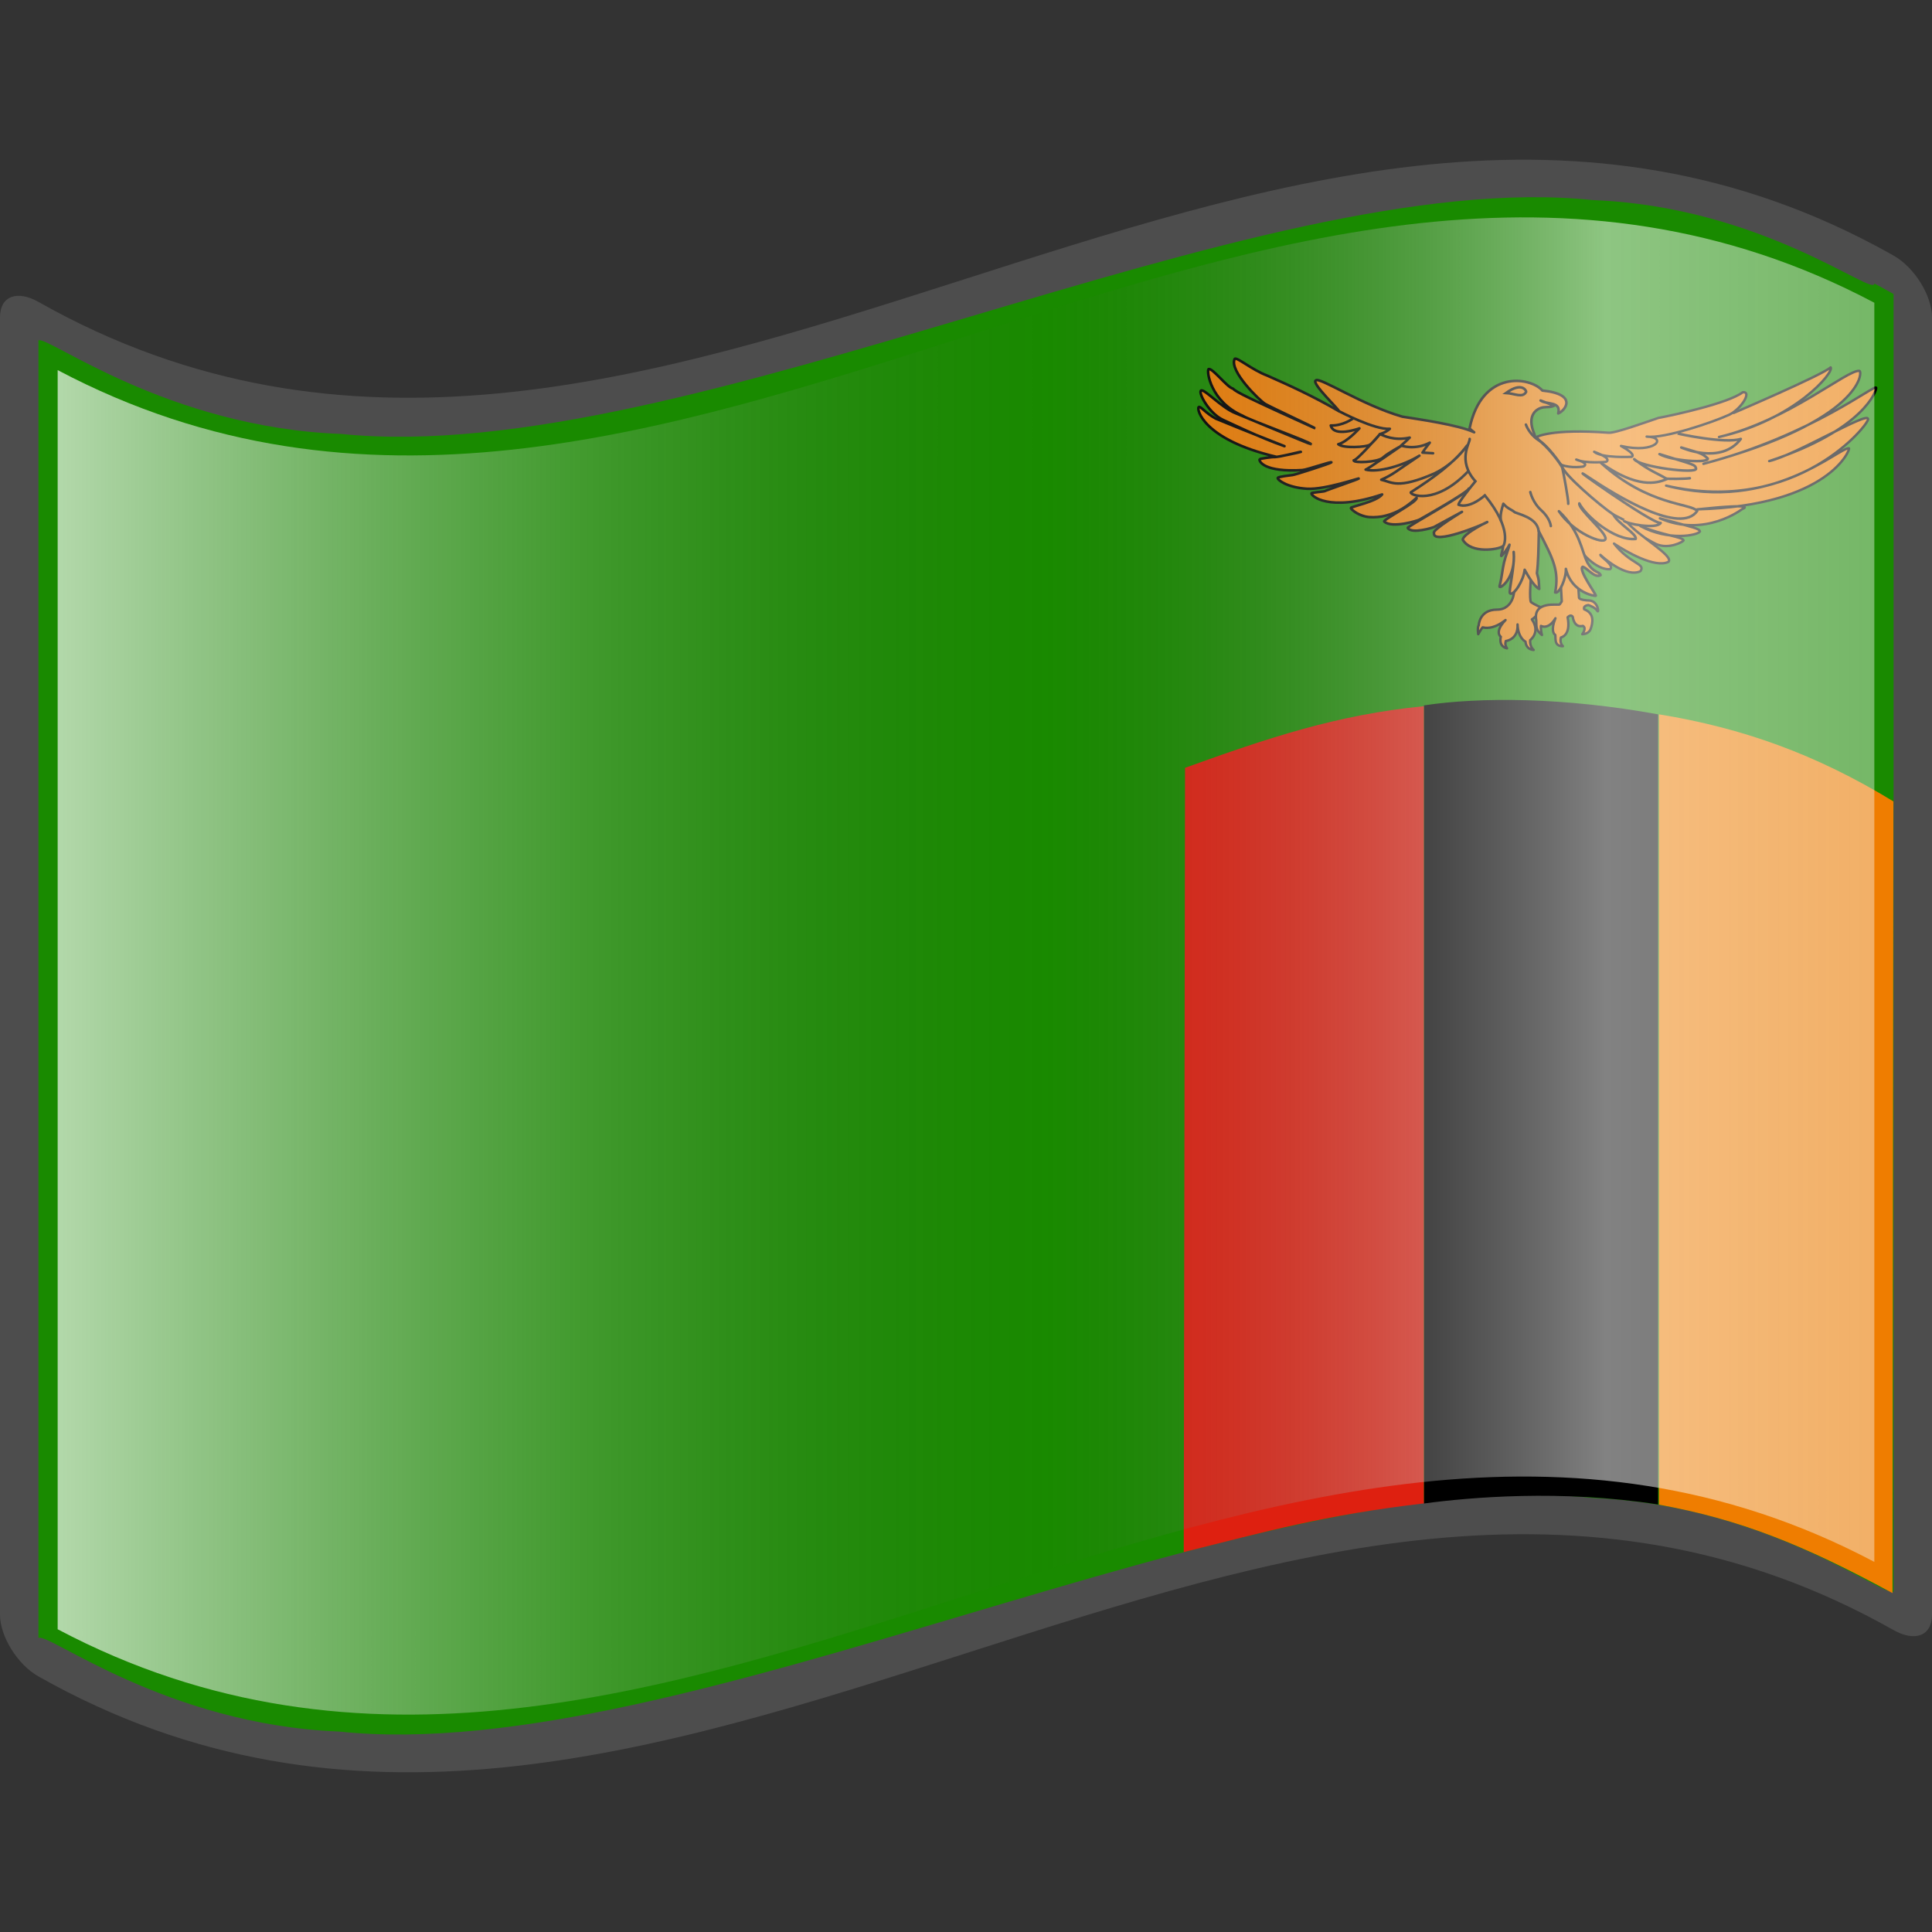 <svg xmlns="http://www.w3.org/2000/svg" xmlns:xlink="http://www.w3.org/1999/xlink" version="1.0" width="64" height="64" viewBox="0 0 256 256" xml:space="preserve"><rect x="0" y="0" width="256" height="256" fill="#333333" stroke="none"/><defs><linearGradient x1="87.397" y1="141.973" x2="240.947" y2="141.973" id="a" gradientUnits="userSpaceOnUse" gradientTransform="translate(-129.37 -94.568) scale(1.568)"><stop style="stop-color:#fff;stop-opacity:.667" offset="0"/><stop style="stop-color:#d7d7d7;stop-opacity:.219" offset=".241"/><stop style="stop-color:#4d4d4d;stop-opacity:0" offset=".459"/><stop style="stop-color:#fff;stop-opacity:.51" offset=".719"/><stop style="stop-color:#f2f2f2;stop-opacity:.4" offset=".874"/><stop style="stop-color:#fff;stop-opacity:.624" offset="1"/></linearGradient><linearGradient x1="87.397" y1="141.973" x2="269.333" y2="141.973" id="b" xlink:href="#a" gradientUnits="userSpaceOnUse" gradientTransform="translate(-129.371 -94.57) scale(1.568)"/><linearGradient xlink:href="#a" id="c" gradientUnits="userSpaceOnUse" gradientTransform="translate(-129.371 -94.57) scale(1.568)" x1="87.397" y1="141.973" x2="269.333" y2="141.973"/></defs><g style="display:inline"><path style="fill:url(#b)" d="M248.36 206.96c-80.24-42.452-160.48 51.377-240.72 8.925V48.631C87.982 90.163 169.345-2.03 248.36 40.115V206.96z"/></g><path style="fill:#4d4d4d" d="M248.36 32.472C167.273-10.43 86.184 85.849 5.096 40.005 2.281 38.417 0 39.213 0 42.03v171.94c0 2.811 2.281 6.58 5.095 8.165 81.936 46.325 163.874-52.464 245.81-6.14 2.814 1.587 5.095.793 5.095-2.024V42.03c0-2.811-2.281-6.578-5.095-8.166-.848-.479-1.696-.943-2.544-1.392z"/><path style="fill:#198a00;fill-opacity:1" d="M248.36 37.567c0 1.854-14.891-10.205-37.309-11.054-22.416-2.352-52.355 6.506-82.452 15.426C98.502 50.84 68.251 59.83 45.21 57.5 22.17 56.646 6.343 44.472 5.095 45.1v171.941c1.235-.802 16.907 11.481 39.798 12.395 22.89 2.4 52.999-6.569 83.107-15.507 30.11-8.93 60.219-17.857 83.108-15.438 22.89.933 38.563 13.21 39.797 12.41V38.958c-1.274-.722-2.544-1.392-2.544-1.392z"/><path style="fill:none" d="M0 256V0h256v256"/><path style="fill:#198a00;fill-opacity:1" d="M248.36 206.931c-80.24-42.452-160.478 51.376-240.717 8.927V49.012c80.239 42.45 160.479-51.379 240.718-8.927v166.846z"/><path style="font-size:12px;fill:#ef7d00;fill-rule:evenodd;stroke-width:1pt" d="M219.82 94.652c11.076 1.803 20.831 5.29 31.067 11.54l-.12 104.904c-11.919-6.49-20.352-9.796-30.948-11.72V94.653z"/><path style="font-size:12px;fill-rule:evenodd;stroke-width:1pt" d="M188.676 93.468c7.455-1.133 18.65-1.076 31.035 1.19v104.693c-12.96-2.008-24.928-.947-31.035-.13V93.469z"/><path style="font-size:12px;fill:#de2010;fill-opacity:1;fill-rule:evenodd;stroke-width:1pt" d="M157.023 101.74c10.913-3.929 20.128-7.046 31.642-8.164v105.635c-13.028 1.51-21.188 3.801-31.812 6.453l.17-103.924z"/><path transform="translate(154.538 38.394) scale(.257)" d="M292.598 63.483s45.525-19.453 49.936-23.464c2.006 2.407-18.25 26.874-57.557 35.898 35.697-8.423 66.181-34.895 72.398-34.093 1.805.401 1.403 25.87-80.42 47.931 56.554-14.84 89.444-42.115 89.043-39.107.401.602-5.615 21.459-55.15 37.703 13.838-3.21 51.34-26.071 50.939-21.659 1.203 1.805-36.299 49.936-104.084 34.294 54.148 14.038 89.243-19.855 94.257-19.253 1.003.2-10.028 29.681-78.213 31.486 32.69-3.409 23.263-.201 23.263-.201s-19.253 15.041-42.516 4.814c18.25 5.014 20.255 5.214 20.656 6.818-1.203 2.005-16.244 5.014-30.683-2.808 11.631 4.813 22.06 5.616 22.26 7.421-.2.601-7.62 4.813-14.238 1.805-6.618-3.009-67.585-40.51-67.585-40.51l103.884-28.479 3.81 1.404zM170.471 164.927c-9.135 0-9.387 8.129-9.387 8.129s-.754.587-.251 4.527c1.508-2.683 2.263-3.521 2.263-3.521 1.006.168 5.196 1.425 11.817-3.771-6.035 6.285-2.43 8.632-2.43 8.632s-1.425 4.945 3.184 5.951c-1.424-2.012-.586-3.772-.586-3.772s6.453-.67 6.034-8.548c.252 7.123 4.107 8.883 4.107 8.883s0 3.939 4.19 4.275c-2.262-2.012-1.76-5.113-1.76-5.113s5.448-3.939.838-10.644c2.766-1.593 5.029-6.034 5.029-6.034s-3.771-1.593-5.531-2.933c-.839-1.761-.084-11.399-.084-11.399l-2.263-12.488-6.454 19.445c.251-2.766.419 8.381-8.716 8.381z" style="font-size:12px;fill:#ef7d00;fill-rule:evenodd;stroke:#000;stroke-width:1.25;stroke-linejoin:round"/><path transform="translate(154.538 38.394) scale(.257)" d="M215.588 136.883c.2.201 6.819 7.622 13.236 7.22 2.406-2.005-5.014-6.417-5.014-7.42 2.607 2.407 13.637 11.832 20.657 8.423 2.807-4.011-5.014-3.409-13.638-14.239 6.016 4.011 21.058 12.835 28.077 9.426 3.009-3.209-15.643-13.237-21.86-21.058l-16.043-8.222-21.86 17.849 16.445 8.021z" style="font-size:12px;fill:#ef7d00;fill-rule:evenodd;stroke:#000;stroke-width:1.25;stroke-linejoin:round"/><path transform="translate(154.538 38.394) scale(.257)" d="M190.921 75.917s7.42-4.412 37.101-2.206c3.209.401 20.255-5.816 25.67-7.62 8.623-1.605 36.098-7.621 43.519-13.237 5.214-.601-1.405 9.627-8.022 12.033-7.02 3.209-32.489 12.033-41.514 10.83 10.83.2 4.814 9.024-13.236 4.813 8.624 4.813 5.415 5.615 5.415 5.615s-15.241.802-19.252-2.607c10.228 3.81 6.016 5.214 6.016 5.214s-10.428 1.003-15.242-1.203c7.42 2.206 3.61 3.61 3.61 3.61s-6.016 1.002-11.03-.802c-5.013-1.805-12.634-14.44-13.035-14.44z" style="font-size:12px;fill:#ef7d00;fill-rule:evenodd;stroke:#000;stroke-width:1.25;stroke-linecap:round;stroke-linejoin:round"/><path transform="translate(154.538 38.394) scale(.257)" d="m202.822 141.04 1.09 19.612s-.587 1.006-1.09 1.593c-.503.586-13.913-2.096-12.069 8.129 0 4.191.084 5.28 2.934 7.627-.755-2.766-.503-4.693-.503-4.693s3.771 2.263 7.459-3.939c-2.514 6.118-.755 8.297-.168 8.465.587 1.09-1.005 6.034 4.023 5.95-1.927-1.844-1.005-4.526-1.005-4.526s5.28-.837 3.436-10.392c1.928-1.928 2.682-.084 2.682-.084s.586 5.699 5.196 4.526c2.096 1.173-.335 4.274-.335 4.274s3.352.084 4.358-2.766c1.006-2.849 2.179-7.962-3.353-10.057-.67-2.011 2.18-2.179 2.18-2.179s3.52 1.173 4.525 2.933c1.006 1.76.671-4.609-3.687-5.28-5.364-.168-5.699-1.257-5.699-1.508 0-.252-.922-14.248-1.341-18.271l-8.633.586z" style="font-size:12px;fill:#ef7d00;fill-rule:evenodd;stroke:#000;stroke-width:1.25;stroke-linejoin:round"/><path transform="translate(154.538 38.394) scale(.257)" d="M221.477 157.753c.066-.899-9.15-13.308-6.812-14.912 2.337.481 6.17 6.125 9.275 4.293-.941-2.2-3.715-.961-6.865-6.593-3.149-6.367-3.609-15.925-14.639-26.351 7.141 11.033 23.34 17.5 24.026 14.283.686-3.217-14.264-15.382-13.498-18.314 2.973 6.021 17.984 19.437 29.044 18.326.758-2.583-9.057-7.796-11.583-12.664-7.065-4.746-25.972-21.043-26.351-24.823-6.88-10.035-11.175-13.07-13.175-14.226-.773-.91-.967-1.78-1.118-2.334-4.271-10.069 1.386-13.338 4.697-13.822 2.725-.303 3.516.105 5.477-.844-2.322-.909-4.643-1.758-6.964-2.667 3.027 2.22 10.759.266 9.083 6.661 3.39-1.29 10.603-9.87-8.175-11.808-6.111-7.01-31.236-11.04-37.525 19.558.502.43.765.782 2.363 1.975-7.934-3.846-29.337-6.811-37.05-8.057-20.837-6.012-42.477-20.5-44.557-18.718-2.782 1.234 12.59 15.536 11.79 15.852-13.328-7.771-25.505-13.277-36.834-18.288-7.971-2.979-15.954-9.916-16.835-8.596-2.933 6.077 12.779 21.352 15.702 23.148 2.923 1.72 25.91 12.382 25.57 12.515C41.903 55.632 36.098 52.783 34.36 50.972c-3.052-.688-10.485-10.724-12.557-10.079-1.134 1.114 1.14 16.973 17.662 24.092 2.692 1.962 35.413 13.7 35.093 14.62-.08.23-37.477-15.434-38.93-15.994-7.21-2.828-16.057-12.738-17.711-11.623-1.579 1.01 4.078 11.737 11.364 15.102 3.819 1.685 18.467 8.94 31.665 13.558.842.305-23.723-9.315-35.533-14.25-5.355-2.973-7.877-6.677-8.693-5.88-1.206.797 1.95 16.643 39.903 25.584 1 .425 13.36-2.928 12.748-2.483-.152.11-12.273 2.75-13.453 2.66-1.05-.161-7.69.785-7.81 1.13-.402 1.072 2.405 6.745 22.002 5.562 2.505-.15 16.1-4.95 14.958-3.918-.572.516-18.513 6.346-19.88 6.461-1.186.168-7.49.827-7.722 1.498-.285.914 4.665 4.952 15.189 5.599 9.317.495 27.022-5.693 26.667-5.292-.355.401-17.068 6.128-17.505 6.477-.605.342-6.725.674-6.94 1.144-.499 1.169 8.828 9.891 36.412.583-2.771 3.743-16.141 6.303-16.122 6.977-.062.489 2.945 3.395 7.62 4.435 2.337.52 5.537.414 8.46-.048 5.25-1.051 10.783-3.128 17.813-9.625.84 2.039-17.561 11.351-16.697 12.239 3.99 3.7 17.244-.477 18.112-.962.869-.486 25.523-14.388 25.438-15.997.383 2.062-31.785 19.541-31.438 20.258 2.065 3.295 13.054-.173 13.579-.476.524-.302 14.024-7.595 14.394-7.81.369-.215-15.866 9.502-14.42 10.981-.699 6.31 25.355-4.355 27.397-5.683 1.021-.664-12.516 5.952-12.552 9.095 4.359 7.37 18.317 5.032 20.47 3.411 1.077-.811-1.267 5.475-.512 4.904.263-.118 3.036-3.397 4.102-5.77-.34 2.059-1.87 5.303-2.763 9.025-.894 3.722-1.15 7.922-2.377 12.384-.281 1.96 8.601-3.832 7.311-17.678.76 7.202-2.805 20.669-1.872 21.369 1.866 1.4 7.025-6.707 7.546-12.189 1.532 2.769 4.747 8.549 7.513 9.879-.301-4.189.053-3.997-1.192-8.114.718-5.466.818-13.031.992-21.573 7.516 14.398 10.514 20.478 8.414 31.504 2.235.932 5.805-7.696 5.517-12.137 2.87 12.34 15.258 14.19 15.455 13.831z" style="font-size:12px;fill:#ef7d00;fill-rule:evenodd;stroke:#000;stroke-width:1pt;stroke-linecap:round;stroke-linejoin:round"/><path transform="translate(154.538 38.394) scale(.257)" d="M96.29 66.342s-5.116 3.865-11.483 3.638c1.592 6.366 14.78 1.478 14.78 1.478s-6.367 7.048-10.914 8.185c2.728 2.273 14.21 1.478 16.143.341 1.932-1.137 5.343-5.57 5.343-5.57S98.336 88.055 96.63 87.942c-.227 1.591 12.392 1.023 15.007-1.364 2.614-2.388 9.208-5.912 9.208-5.912s-17.28 12.05-18.076 12.05c6.48 1.706 19.44-2.046 27.739-7.162-12.278 8.186-13.414 9.663-19.667 12.392 5.571 1.25 8.412 5.002 27.284-3.183 10.8-5.116 16.938-14.438 16.938-14.438-6.707 8.981-17.28 16.598-28.988 24.101-.683 1.364 12.504 6.934 29.329-10.573" style="font-size:12px;fill:#ef7d00;fill-rule:evenodd;stroke:#000;stroke-width:1pt;stroke-linecap:round;stroke-linejoin:round"/><path transform="translate(154.538 38.394) scale(.257)" d="M187.69 104.312s1.137 5.343 5.684 9.436c4.548 4.092 4.889 8.071 4.889 8.071M185.417 69.525s1.591 4.775 6.252 7.844c4.775 3.07 11.938 12.733 12.506 14.438.55 2.064 3.296 16.939 3.069 18.53M156.428 76.915c.341 1.818-6.708 11.027 2.955 21.827-8.754 10.685-8.753 12.05-8.753 12.05s4.888 2.728 13.642-4.775c14.437 17.735 9.626 25.851 9.626 25.851" style="font-size:12px;fill:#ef7d00;fill-rule:evenodd;stroke:#000;stroke-width:1pt;stroke-linecap:round"/><path transform="translate(154.538 38.394) scale(.257)" d="M172.748 119.348s-1.33-1.905 1.041-9.019c2.135 2.572 4.509 3.121 5.55 4.162 1.04 1.041 11.941 2.619 12.634 9.904" style="font-size:12px;fill:#ef7d00;fill-rule:evenodd;stroke:#000;stroke-width:1pt;stroke-linecap:round;stroke-linejoin:round"/><path transform="translate(154.538 38.394) scale(.257)" d="M185.563 52.574c0-.535-2.195-5.245-10.384.643 4.389.267 8.724 2.783 10.384-.643z" style="font-size:12px;fill:#ef7d00;fill-rule:evenodd;stroke:#000;stroke-width:1pt"/><path transform="translate(154.538 38.394) scale(.257)" d="M263.719 74.112c.401.2 24.467 5.415 32.489 2.808-10.228 13.637-30.684 4.412-30.684 4.412 10.027 3.008 10.429 2.808 13.637 5.615 1.003 2.607-18.45 1.404-24.868-2.206 17.849 5.616 18.25 5.215 18.852 7.42.803 3.009-29.28-.802-31.887-4.813 8.022 6.217 12.434 7.42 16.846 10.228-5.415 2.407-15.442 4.813-33.893-8.222 24.266 22.06 46.126 20.656 49.536 24.667-8.423 12.434-41.113-7.42-56.154-17.448-15.041-10.027 32.89 24.267 37.303 23.665-2.207 3.409-18.05.401-19.053-1.203" style="font-size:12px;fill:#ef7d00;fill-rule:evenodd;stroke:#000;stroke-width:1pt;stroke-linejoin:round"/><path transform="translate(154.538 38.394) scale(.257)" d="M269.936 97.175c-2.807.401-11.23.401-12.433.2" style="font-size:12px;fill:#ef7d00;fill-rule:evenodd;stroke:#000;stroke-width:1pt;stroke-linecap:round"/><path transform="translate(154.538 38.394) scale(.257)" d="M89.241 62.704s18.303 9.663 26.033 8.981c-2.046 1.933-5.116 2.728-5.116 2.728 1.933.796 7.276 3.638 15.348 1.82-1.933 1.932-4.434 4.092-4.434 4.092s6.935 2.615 14.779-1.478c-2.387 2.956-3.752 5.116-3.752 5.116l5.457.34" style="font-size:12px;fill:#ef7d00;fill-rule:evenodd;stroke:#000;stroke-width:1pt;stroke-linecap:round;stroke-linejoin:round"/><g style="display:inline"><path d="M248.36 206.96c-80.24-42.452-160.48 51.377-240.72 8.925V49.04c80.24 42.45 160.48-51.378 240.72-8.925V206.96z" style="fill:url(#c)"/></g></svg>